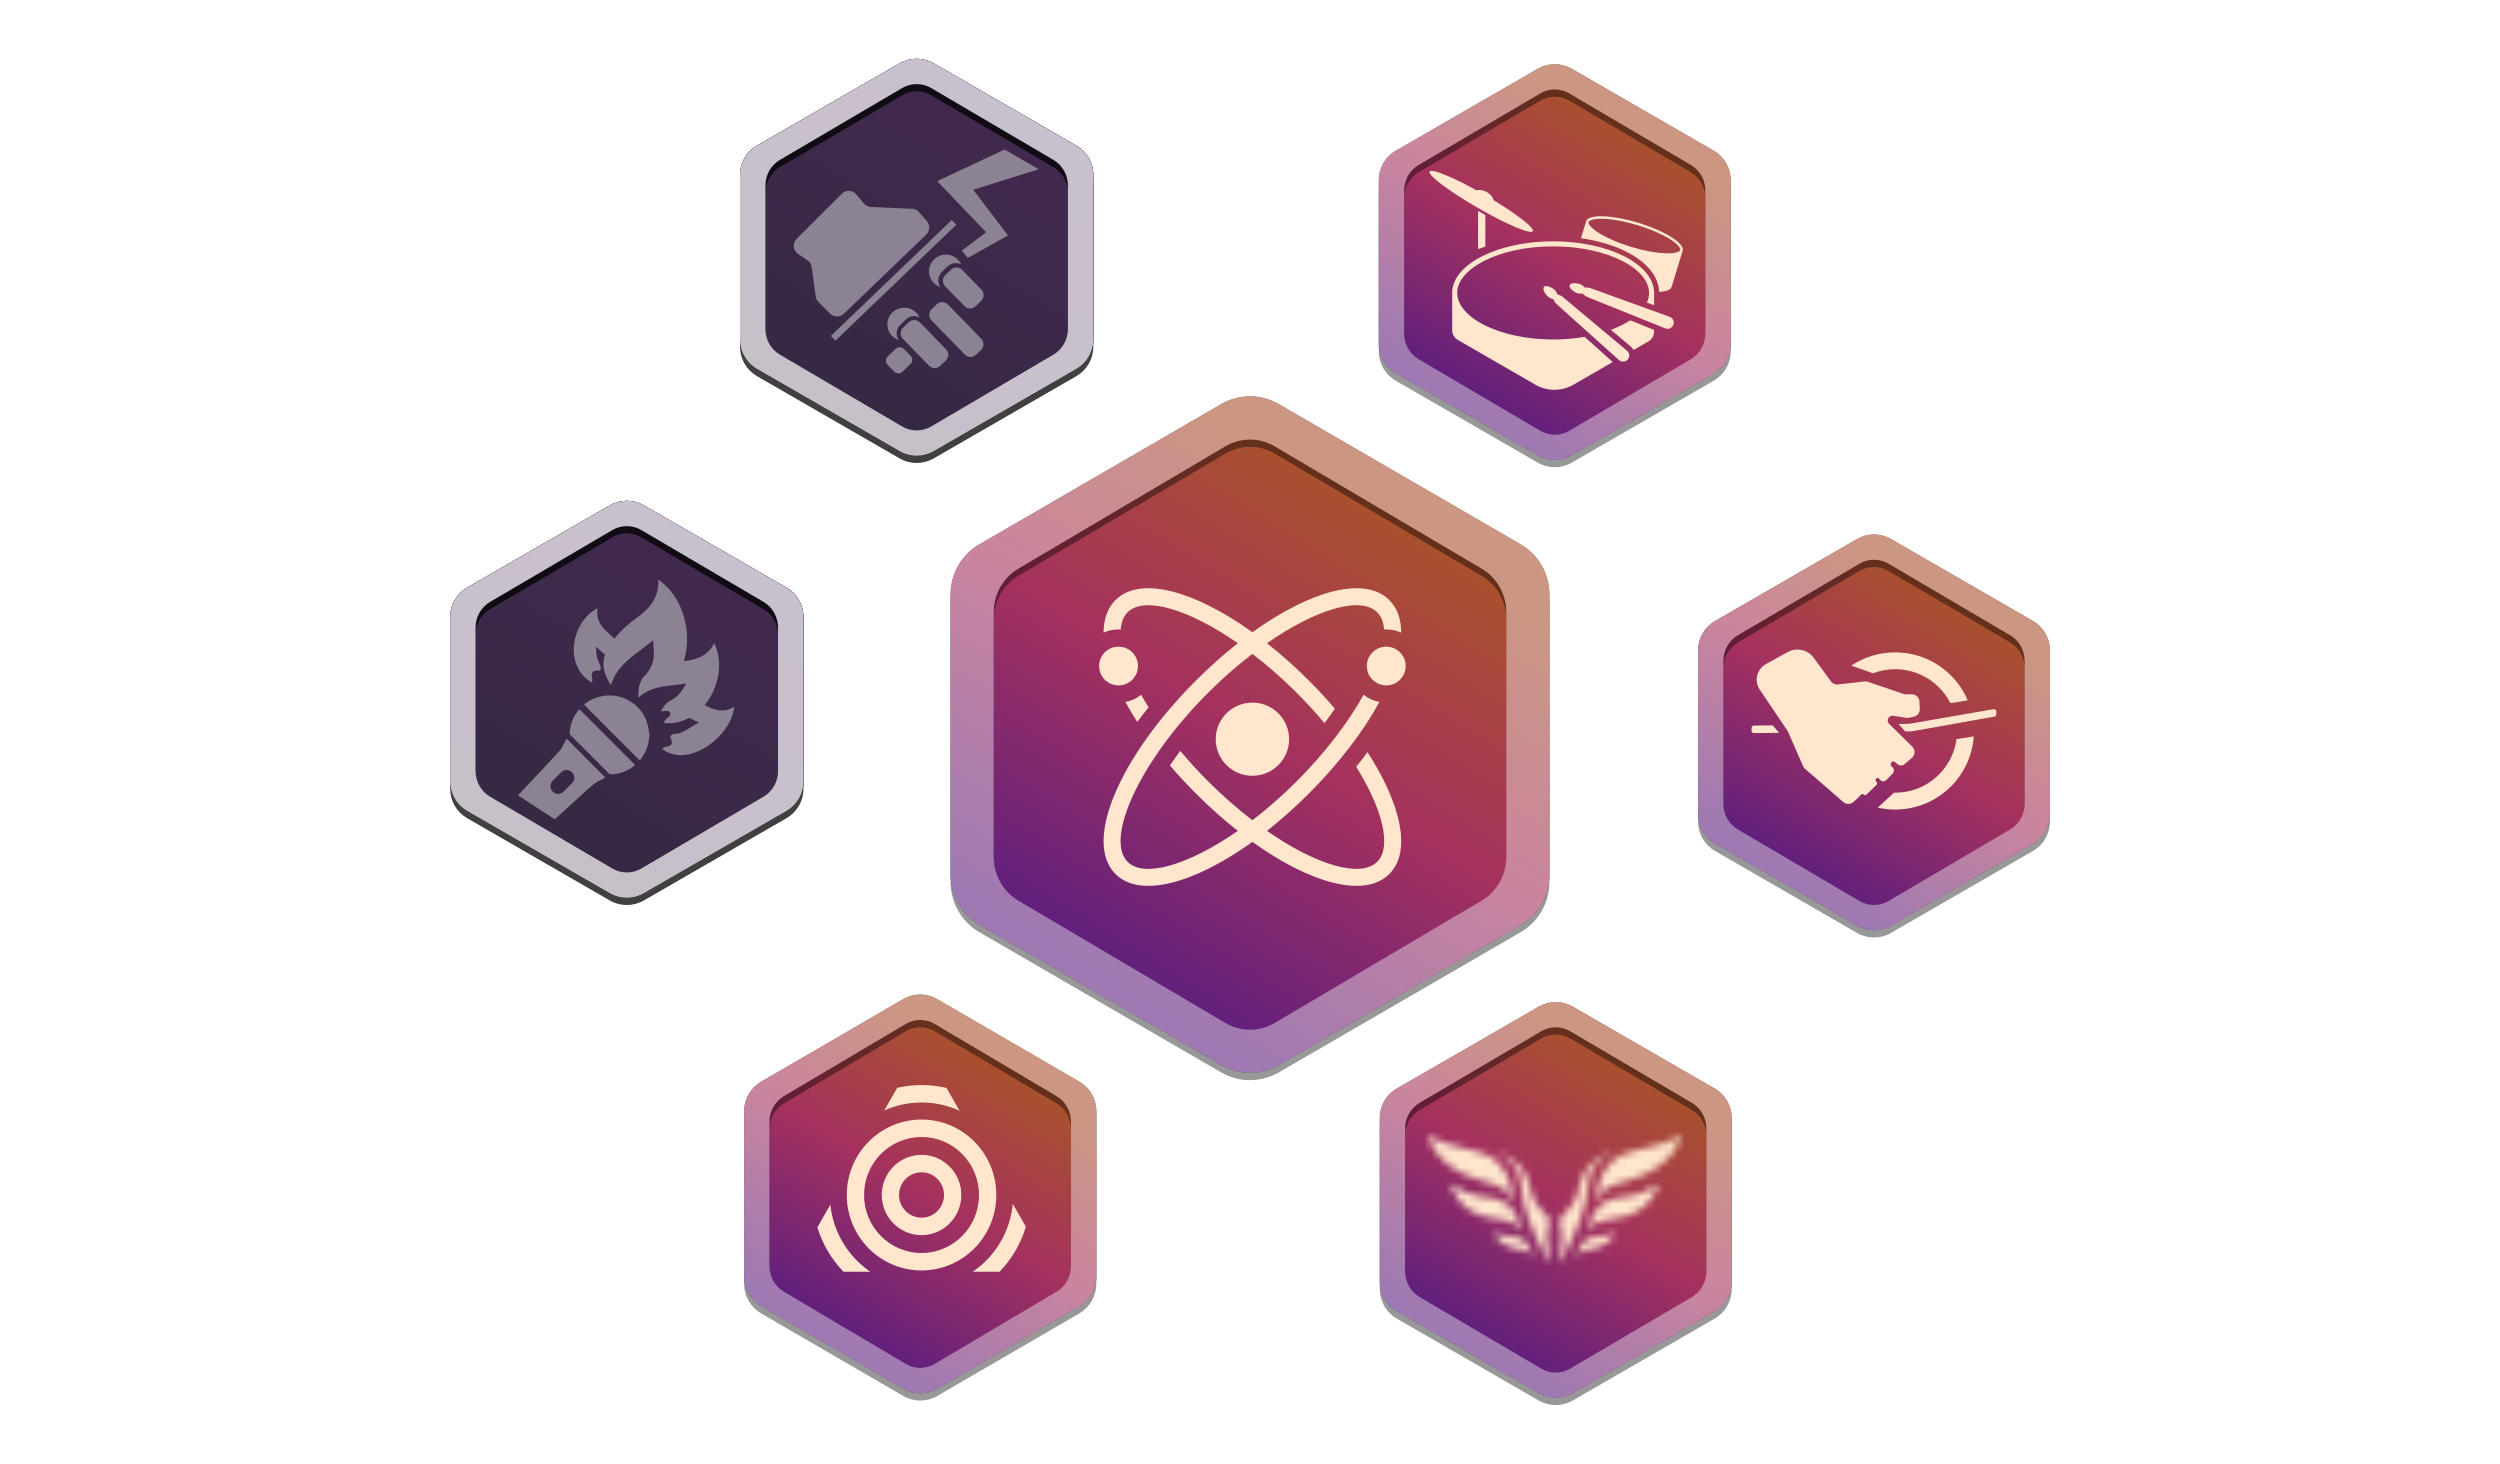 <?xml version="1.0" encoding="UTF-8"?>
<svg width="345px" height="202px" viewBox="0 0 345 202" version="1.1" xmlns="http://www.w3.org/2000/svg" xmlns:xlink="http://www.w3.org/1999/xlink">
    <title>Cursus-Step-4</title>
    <defs>
        <rect id="path-1" x="0" y="0" width="345" height="202"></rect>
        <linearGradient x1="70.482%" y1="16.98%" x2="30.979%" y2="88.029%" id="linearGradient-3">
            <stop stop-color="#CF4C0C" offset="0%"></stop>
            <stop stop-color="#C91C56" offset="46.731%"></stop>
            <stop stop-color="#5B0087" offset="100%"></stop>
        </linearGradient>
        <path d="M29.724,3.725 L49.332,15.044 C50.778,15.878 51.668,17.421 51.668,19.09 L51.668,41.728 C51.668,43.397 50.778,44.939 49.332,45.774 L29.724,57.093 C28.279,57.927 26.497,57.927 25.052,57.093 L5.444,45.774 C3.998,44.939 3.108,43.397 3.108,41.728 L3.108,19.09 C3.108,17.421 3.998,15.878 5.444,15.044 L25.052,3.725 C26.497,2.89 28.279,2.89 29.724,3.725 Z M29.385,7.131 C28.149,6.404 26.627,6.404 25.391,7.131 L8.602,17.007 C7.366,17.734 6.604,19.078 6.604,20.532 L6.604,40.285 C6.604,41.74 7.366,43.083 8.602,43.81 L25.391,53.687 C26.627,54.414 28.149,54.414 29.385,53.687 L46.175,43.81 C47.41,43.083 48.172,41.74 48.172,40.285 L48.172,20.532 C48.172,19.078 47.41,17.734 46.175,17.007 Z" id="path-4"></path>
        <filter x="-4.1%" y="-1.8%" width="108.2%" height="107.3%" filterUnits="objectBoundingBox" id="filter-5">
            <feOffset dx="0" dy="1" in="SourceAlpha" result="shadowOffsetOuter1"></feOffset>
            <feGaussianBlur stdDeviation="0.5" in="shadowOffsetOuter1" result="shadowBlurOuter1"></feGaussianBlur>
            <feColorMatrix values="0 0 0 0 0   0 0 0 0 0   0 0 0 0 0  0 0 0 0.5 0" type="matrix" in="shadowBlurOuter1"></feColorMatrix>
        </filter>
        <path d="M26.118,2.096 C25.666,2.244 22.335,3.46 22.112,7.054 C21.937,9.863 20.669,13.35 18.305,17.516 C18.289,17.547 18.255,17.565 18.221,17.561 C18.173,17.556 18.139,17.513 18.144,17.465 L18.496,14.576 C18.577,13.905 18.509,13.224 18.297,12.582 L18.256,12.459 C18.093,11.965 18.239,11.421 18.628,11.076 C19.904,9.947 20.657,8.68 20.889,7.276 C21.516,3.472 24.917,2.465 26.115,2.096 L26.118,2.096 Z M8.88,2.096 C10.082,2.465 13.482,3.472 14.11,7.276 C14.341,8.68 15.095,9.947 16.371,11.076 C16.759,11.421 16.906,11.965 16.742,12.459 L16.701,12.582 C16.489,13.224 16.421,13.905 16.503,14.576 L16.854,17.465 C16.859,17.513 16.825,17.556 16.778,17.561 C16.743,17.565 16.709,17.547 16.693,17.516 C14.33,13.35 13.061,9.863 12.887,7.054 C12.664,3.46 9.332,2.244 8.883,2.097 L8.88,2.096 Z M25.866,13.444 C25.866,13.444 25.422,14.981 23.33,15.588 C22.011,15.971 21.149,15.759 20.541,16.863 C20.541,16.863 20.544,16.841 20.551,16.802 L20.561,16.746 C20.657,16.245 21.134,14.304 22.805,14.127 C24.455,13.953 25.309,13.753 25.866,13.444 Z M9.132,13.444 C9.69,13.753 10.544,13.953 12.194,14.127 C13.865,14.304 14.342,16.245 14.437,16.746 L14.447,16.802 C14.454,16.841 14.457,16.863 14.457,16.863 C13.85,15.759 12.987,15.971 11.669,15.588 C9.576,14.981 9.132,13.444 9.132,13.444 Z M31.857,6.8 C31.857,6.8 30.937,10.334 27.099,11.291 C24.68,11.895 23.132,11.482 21.948,13.384 C21.948,13.384 22.76,8.967 26.256,8.708 C29.26,8.485 30.823,7.312 31.857,6.8 Z M3.141,6.8 C4.175,7.312 5.738,8.485 8.743,8.708 C12.238,8.967 13.05,13.384 13.05,13.384 C11.867,11.482 10.319,11.895 7.899,11.291 C4.061,10.334 3.141,6.8 3.141,6.8 Z M34.998,0 C34.998,0 34.292,3.689 29.451,5.655 C26.399,6.894 24.298,6.631 23.105,9.358 C23.105,9.358 23.343,3.381 27.867,2.4 C31.754,1.556 33.742,0.865 34.998,0 Z M0,0 C1.257,0.865 3.244,1.556 7.132,2.4 C11.655,3.381 11.894,9.358 11.894,9.358 C10.701,6.631 8.599,6.894 5.547,5.655 C0.706,3.689 0,0 0,0 Z" id="path-6"></path>
        <linearGradient x1="70.216%" y1="16.98%" x2="31.226%" y2="88.029%" id="linearGradient-8">
            <stop stop-color="#CF4C0C" offset="0%"></stop>
            <stop stop-color="#C91C56" offset="46.731%"></stop>
            <stop stop-color="#5B0087" offset="100%"></stop>
        </linearGradient>
        <path d="M29.754,3.753 L49.381,15.158 C50.828,15.999 51.72,17.553 51.72,19.235 L51.72,42.044 C51.72,43.726 50.828,45.28 49.381,46.121 L29.754,57.525 C28.307,58.366 26.524,58.366 25.077,57.525 L5.45,46.121 C4.002,45.28 3.111,43.726 3.111,42.044 L3.111,19.235 C3.111,17.553 4.002,15.999 5.45,15.158 L25.077,3.753 C26.524,2.912 28.307,2.912 29.754,3.753 Z M29.415,7.185 C28.178,6.452 26.653,6.452 25.416,7.185 L8.61,17.136 C7.373,17.869 6.611,19.223 6.611,20.688 L6.611,40.591 C6.611,42.056 7.373,43.41 8.61,44.142 L25.416,54.094 C26.653,54.826 28.178,54.826 29.415,54.094 L46.221,44.142 C47.458,43.41 48.22,42.056 48.22,40.591 L48.22,20.688 C48.22,19.223 47.458,17.869 46.221,17.136 Z" id="path-9"></path>
        <filter x="-4.1%" y="-1.8%" width="108.2%" height="107.3%" filterUnits="objectBoundingBox" id="filter-10">
            <feOffset dx="0" dy="1" in="SourceAlpha" result="shadowOffsetOuter1"></feOffset>
            <feGaussianBlur stdDeviation="0.5" in="shadowOffsetOuter1" result="shadowBlurOuter1"></feGaussianBlur>
            <feColorMatrix values="0 0 0 0 0   0 0 0 0 0   0 0 0 0 0  0 0 0 0.5 0" type="matrix" in="shadowBlurOuter1"></feColorMatrix>
        </filter>
        <linearGradient x1="70.527%" y1="16.98%" x2="30.937%" y2="88.029%" id="linearGradient-11">
            <stop stop-color="#290437" offset="0%"></stop>
            <stop stop-color="#110322" offset="100%"></stop>
        </linearGradient>
        <linearGradient x1="70.527%" y1="16.98%" x2="30.937%" y2="88.029%" id="linearGradient-12">
            <stop stop-color="#290437" offset="0%"></stop>
            <stop stop-color="#1F0428" offset="100%"></stop>
        </linearGradient>
        <path d="M36.867,6.456 L56.555,17.809 C58.006,18.646 58.901,20.193 58.901,21.867 L58.901,44.573 C58.901,46.247 58.006,47.794 56.555,48.631 L36.867,59.984 C35.416,60.821 33.627,60.821 32.175,59.984 L12.488,48.631 C11.036,47.794 10.142,46.247 10.142,44.573 L10.142,21.867 C10.142,20.193 11.036,18.646 12.488,17.809 L32.175,6.456 C33.627,5.619 35.416,5.619 36.867,6.456 Z M36.527,9.872 C35.286,9.143 33.757,9.143 32.516,9.872 L15.658,19.778 C14.417,20.507 13.652,21.855 13.652,23.314 L13.652,43.126 C13.652,44.584 14.417,45.932 15.658,46.661 L32.516,56.568 C33.757,57.297 35.286,57.297 36.527,56.568 L53.385,46.661 C54.626,45.932 55.39,44.584 55.39,43.126 L55.39,23.314 C55.39,21.855 54.626,20.507 53.385,19.778 Z" id="path-13"></path>
        <filter x="-4.1%" y="-1.8%" width="108.2%" height="107.3%" filterUnits="objectBoundingBox" id="filter-14">
            <feOffset dx="0" dy="1" in="SourceAlpha" result="shadowOffsetOuter1"></feOffset>
            <feGaussianBlur stdDeviation="0.5" in="shadowOffsetOuter1" result="shadowBlurOuter1"></feGaussianBlur>
            <feColorMatrix values="0 0 0 0 0   0 0 0 0 0   0 0 0 0 0  0 0 0 0.5 0" type="matrix" in="shadowBlurOuter1"></feColorMatrix>
        </filter>
        <path d="M36.867,6.456 L56.555,17.809 C58.006,18.646 58.901,20.193 58.901,21.867 L58.901,44.573 C58.901,46.247 58.006,47.794 56.555,48.631 L36.867,59.984 C35.416,60.821 33.627,60.821 32.175,59.984 L12.488,48.631 C11.036,47.794 10.142,46.247 10.142,44.573 L10.142,21.867 C10.142,20.193 11.036,18.646 12.488,17.809 L32.175,6.456 C33.627,5.619 35.416,5.619 36.867,6.456 Z M36.527,9.872 C35.286,9.143 33.757,9.143 32.516,9.872 L15.658,19.778 C14.417,20.507 13.652,21.855 13.652,23.314 L13.652,43.126 C13.652,44.584 14.417,45.932 15.658,46.661 L32.516,56.568 C33.757,57.297 35.286,57.297 36.527,56.568 L53.385,46.661 C54.626,45.932 55.39,44.584 55.39,43.126 L55.39,23.314 C55.39,21.855 54.626,20.507 53.385,19.778 Z" id="path-15"></path>
        <filter x="-4.1%" y="-1.8%" width="108.2%" height="107.3%" filterUnits="objectBoundingBox" id="filter-16">
            <feOffset dx="0" dy="1" in="SourceAlpha" result="shadowOffsetOuter1"></feOffset>
            <feGaussianBlur stdDeviation="0.5" in="shadowOffsetOuter1" result="shadowBlurOuter1"></feGaussianBlur>
            <feColorMatrix values="0 0 0 0 0   0 0 0 0 0   0 0 0 0 0  0 0 0 0.5 0" type="matrix" in="shadowBlurOuter1"></feColorMatrix>
        </filter>
        <filter x="0.0%" y="-0.0%" width="100.0%" height="100.0%" filterUnits="objectBoundingBox" id="filter-17">
            <feGaussianBlur stdDeviation="0 0" in="SourceGraphic"></feGaussianBlur>
        </filter>
        <filter x="-0.4%" y="-10.9%" width="100.7%" height="121.9%" filterUnits="objectBoundingBox" id="filter-18">
            <feGaussianBlur stdDeviation="0" in="SourceGraphic"></feGaussianBlur>
        </filter>
        <filter x="0.0%" y="0.0%" width="100.0%" height="100.0%" filterUnits="objectBoundingBox" id="filter-19">
            <feGaussianBlur stdDeviation="0" in="SourceGraphic"></feGaussianBlur>
        </filter>
        <filter x="0.0%" y="0.0%" width="100.0%" height="100.0%" filterUnits="objectBoundingBox" id="filter-20">
            <feGaussianBlur stdDeviation="0" in="SourceGraphic"></feGaussianBlur>
        </filter>
        <path d="M29.724,3.725 L49.332,15.044 C50.778,15.878 51.668,17.421 51.668,19.09 L51.668,41.728 C51.668,43.397 50.778,44.939 49.332,45.774 L29.724,57.093 C28.279,57.927 26.497,57.927 25.052,57.093 L5.444,45.774 C3.998,44.939 3.108,43.397 3.108,41.728 L3.108,19.09 C3.108,17.421 3.998,15.878 5.444,15.044 L25.052,3.725 C26.497,2.89 28.279,2.89 29.724,3.725 Z M29.385,7.131 C28.149,6.404 26.627,6.404 25.391,7.131 L8.602,17.007 C7.366,17.734 6.604,19.078 6.604,20.532 L6.604,40.285 C6.604,41.74 7.366,43.083 8.602,43.81 L25.391,53.687 C26.627,54.414 28.149,54.414 29.385,53.687 L46.175,43.81 C47.41,43.083 48.172,41.74 48.172,40.285 L48.172,20.532 C48.172,19.078 47.41,17.734 46.175,17.007 Z" id="path-21"></path>
        <filter x="-4.1%" y="-1.8%" width="108.2%" height="107.3%" filterUnits="objectBoundingBox" id="filter-22">
            <feOffset dx="0" dy="1" in="SourceAlpha" result="shadowOffsetOuter1"></feOffset>
            <feGaussianBlur stdDeviation="0.5" in="shadowOffsetOuter1" result="shadowBlurOuter1"></feGaussianBlur>
            <feColorMatrix values="0 0 0 0 0   0 0 0 0 0   0 0 0 0 0  0 0 0 0.5 0" type="matrix" in="shadowBlurOuter1"></feColorMatrix>
        </filter>
        <linearGradient x1="70.301%" y1="16.98%" x2="31.147%" y2="88.029%" id="linearGradient-23">
            <stop stop-color="#CF4C0C" offset="0%"></stop>
            <stop stop-color="#C91C56" offset="46.731%"></stop>
            <stop stop-color="#5B0087" offset="100%"></stop>
        </linearGradient>
        <path d="M50.582,6.367 L83.948,25.714 C86.408,27.141 87.924,29.777 87.924,32.63 L87.924,71.324 C87.924,74.178 86.408,76.814 83.948,78.24 L50.582,97.588 C48.122,99.014 45.091,99.014 42.63,97.588 L9.264,78.24 C6.804,76.814 5.289,74.178 5.289,71.324 L5.289,32.63 C5.289,29.777 6.804,27.141 9.264,25.714 L42.63,6.367 C45.091,4.94 48.122,4.94 50.582,6.367 Z M50.005,12.188 C47.902,10.946 45.311,10.946 43.207,12.188 L14.637,29.07 C12.534,30.313 11.238,32.61 11.238,35.095 L11.238,68.859 C11.238,71.345 12.534,73.642 14.637,74.884 L43.207,91.766 C45.311,93.009 47.902,93.009 50.005,91.766 L78.575,74.884 C80.679,73.642 81.974,71.345 81.974,68.859 L81.974,35.095 C81.974,32.61 80.679,30.313 78.575,29.07 Z" id="path-24"></path>
        <filter x="-4.2%" y="-2.7%" width="108.5%" height="107.5%" filterUnits="objectBoundingBox" id="filter-25">
            <feOffset dx="0" dy="1" in="SourceAlpha" result="shadowOffsetOuter1"></feOffset>
            <feGaussianBlur stdDeviation="1" in="shadowOffsetOuter1" result="shadowBlurOuter1"></feGaussianBlur>
            <feColorMatrix values="0 0 0 0 0   0 0 0 0 0   0 0 0 0 0  0 0 0 0.5 0" type="matrix" in="shadowBlurOuter1"></feColorMatrix>
        </filter>
        <path d="M29.724,3.725 L49.332,15.044 C50.778,15.878 51.668,17.421 51.668,19.09 L51.668,41.728 C51.668,43.397 50.778,44.939 49.332,45.774 L29.724,57.093 C28.279,57.927 26.497,57.927 25.052,57.093 L5.444,45.774 C3.998,44.939 3.108,43.397 3.108,41.728 L3.108,19.09 C3.108,17.421 3.998,15.878 5.444,15.044 L25.052,3.725 C26.497,2.89 28.279,2.89 29.724,3.725 Z M29.385,7.131 C28.149,6.404 26.627,6.404 25.391,7.131 L8.602,17.007 C7.366,17.734 6.604,19.078 6.604,20.532 L6.604,40.285 C6.604,41.74 7.366,43.083 8.602,43.81 L25.391,53.687 C26.627,54.414 28.149,54.414 29.385,53.687 L46.175,43.81 C47.41,43.083 48.172,41.74 48.172,40.285 L48.172,20.532 C48.172,19.078 47.41,17.734 46.175,17.007 Z" id="path-26"></path>
        <filter x="-4.1%" y="-1.8%" width="108.2%" height="107.3%" filterUnits="objectBoundingBox" id="filter-27">
            <feOffset dx="0" dy="1" in="SourceAlpha" result="shadowOffsetOuter1"></feOffset>
            <feGaussianBlur stdDeviation="0.5" in="shadowOffsetOuter1" result="shadowBlurOuter1"></feGaussianBlur>
            <feColorMatrix values="0 0 0 0 0   0 0 0 0 0   0 0 0 0 0  0 0 0 0.5 0" type="matrix" in="shadowBlurOuter1"></feColorMatrix>
        </filter>
    </defs>
    <g id="Onboarding-2023" stroke="none" stroke-width="1" fill="none" fill-rule="evenodd">
        <g id="Home-Copy-26" transform="translate(-82, -3427)">
            <g id="Cursus-Step-4" transform="translate(82, 3427)">
                <mask id="mask-2" fill="white">
                    <use xlink:href="#path-1"></use>
                </mask>
                <use id="Rectangle" fill="#FFFFFF" xlink:href="#path-1"></use>
                <g id="com.coachguitar.cursus.skill.lead.1.unlocked" mask="url(#mask-2)">
                    <g transform="translate(187.304, 135.182)">
                        <g id="Skill-Unlocked">
                            <path d="M30.89,0.934 L51.274,12.652 C53.441,13.898 54.776,16.2 54.776,18.691 L54.776,42.126 C54.776,44.618 53.441,46.92 51.274,48.166 L30.89,59.883 C28.723,61.129 26.053,61.129 23.886,59.883 L3.502,48.166 C1.335,46.92 0,44.618 0,42.126 L0,18.691 C0,16.2 1.335,13.898 3.502,12.652 L23.886,0.934 C26.053,-0.311 28.723,-0.311 30.89,0.934 Z" id="Outer-stroke" fill-opacity="0.124" fill="#FFFFFF"></path>
                            <path d="M29.724,3.725 L49.332,15.044 C50.778,15.878 51.668,17.421 51.668,19.09 L51.668,41.728 C51.668,43.397 50.778,44.939 49.332,45.774 L29.724,57.093 C28.279,57.927 26.497,57.927 25.052,57.093 L5.444,45.774 C3.998,44.939 3.108,43.397 3.108,41.728 L3.108,19.09 C3.108,17.421 3.998,15.878 5.444,15.044 L25.052,3.725 C26.497,2.89 28.279,2.89 29.724,3.725 Z" id="Inner-body-dark-bg" fill="#110322" fill-rule="nonzero" opacity="0.661"></path>
                            <path d="M29.724,3.725 L49.332,15.044 C50.778,15.878 51.668,17.421 51.668,19.09 L51.668,41.728 C51.668,43.397 50.778,44.939 49.332,45.774 L29.724,57.093 C28.279,57.927 26.497,57.927 25.052,57.093 L5.444,45.774 C3.998,44.939 3.108,43.397 3.108,41.728 L3.108,19.09 C3.108,17.421 3.998,15.878 5.444,15.044 L25.052,3.725 C26.497,2.89 28.279,2.89 29.724,3.725 Z" id="Inner-body-gradient" fill="url(#linearGradient-3)" fill-rule="nonzero" opacity="0.651"></path>
                            <g id="Combined-Shape" opacity="0.405" style="mix-blend-mode: overlay;">
                                <use fill="black" fill-opacity="1" filter="url(#filter-5)" xlink:href="#path-4"></use>
                                <use fill="#FFFFFF" fill-rule="evenodd" xlink:href="#path-4"></use>
                            </g>
                        </g>
                        <g id="Group-23" transform="translate(9.722, 21.431)">
                            <mask id="mask-7" fill="white">
                                <use xlink:href="#path-6"></use>
                            </mask>
                            <g id="Clip-22"></g>
                            <polygon id="Fill-21" fill="#FFE6CD" mask="url(#mask-7)" points="-0.389 -0.39 35.387 -0.39 35.387 17.955 -0.389 17.955"></polygon>
                        </g>
                    </g>
                </g>
                <g id="com.coachguitar.cursus.skill.openchords.1.unlocked" mask="url(#mask-2)">
                    <g transform="translate(99.575, 134.123)">
                        <g id="Skill-Unlocked" stroke-width="1" fill="none">
                            <path d="M30.921,0.941 L51.325,12.748 C53.495,14.003 54.831,16.323 54.831,18.833 L54.831,42.446 C54.831,44.956 53.495,47.276 51.325,48.531 L30.921,60.337 C28.752,61.592 26.079,61.592 23.91,60.337 L3.506,48.531 C1.336,47.276 0,44.956 0,42.446 L0,18.833 C0,16.323 1.336,14.003 3.506,12.748 L23.91,0.941 C26.079,-0.314 28.752,-0.314 30.921,0.941 Z" id="Outer-stroke" fill-opacity="0.124" fill="#FFFFFF"></path>
                            <path d="M29.754,3.753 L49.381,15.158 C50.828,15.999 51.72,17.553 51.72,19.235 L51.72,42.044 C51.72,43.726 50.828,45.28 49.381,46.121 L29.754,57.525 C28.307,58.366 26.524,58.366 25.077,57.525 L5.45,46.121 C4.002,45.28 3.111,43.726 3.111,42.044 L3.111,19.235 C3.111,17.553 4.002,15.999 5.45,15.158 L25.077,3.753 C26.524,2.912 28.307,2.912 29.754,3.753 Z" id="Inner-body-dark-bg" fill="#110322" fill-rule="nonzero" opacity="0.661"></path>
                            <path d="M29.754,3.753 L49.381,15.158 C50.828,15.999 51.72,17.553 51.72,19.235 L51.72,42.044 C51.72,43.726 50.828,45.28 49.381,46.121 L29.754,57.525 C28.307,58.366 26.524,58.366 25.077,57.525 L5.45,46.121 C4.002,45.28 3.111,43.726 3.111,42.044 L3.111,19.235 C3.111,17.553 4.002,15.999 5.45,15.158 L25.077,3.753 C26.524,2.912 28.307,2.912 29.754,3.753 Z" id="Inner-body-gradient" fill="url(#linearGradient-8)" fill-rule="nonzero" opacity="0.651"></path>
                            <g id="Combined-Shape" opacity="0.405" style="mix-blend-mode: overlay;">
                                <use fill="black" fill-opacity="1" filter="url(#filter-10)" xlink:href="#path-9"></use>
                                <use fill="#FFFFFF" fill-rule="evenodd" xlink:href="#path-9"></use>
                            </g>
                        </g>
                        <path d="M15.015,32.117 C15.41,35.969 17.503,39.313 20.526,41.373 L16.824,41.372 C15.181,39.67 13.931,37.58 13.222,35.251 L15.015,32.117 Z M40.19,32.007 L41.998,35.166 C41.293,37.529 40.033,39.65 38.37,41.372 L34.669,41.373 C37.72,39.293 39.824,35.905 40.19,32.007 Z M27.597,20.375 C33.295,20.375 37.915,25.036 37.915,30.786 C37.915,36.537 33.295,41.198 27.597,41.198 C21.899,41.198 17.28,36.537 17.28,30.786 C17.28,25.036 21.899,20.375 27.597,20.375 Z M27.597,22.783 C23.217,22.783 19.666,26.366 19.666,30.786 C19.666,35.206 23.217,38.789 27.597,38.789 C31.977,38.789 35.528,35.206 35.528,30.786 C35.528,26.366 31.977,22.783 27.597,22.783 Z M27.597,25.247 C30.629,25.247 33.087,27.727 33.087,30.786 C33.087,33.846 30.629,36.326 27.597,36.326 C24.565,36.326 22.108,33.846 22.108,30.786 C22.108,27.727 24.565,25.247 27.597,25.247 Z M27.597,27.655 C25.884,27.655 24.494,29.057 24.494,30.786 C24.494,32.516 25.884,33.918 27.597,33.918 C29.311,33.918 30.7,32.516 30.7,30.786 C30.7,29.057 29.311,27.655 27.597,27.655 Z M27.597,15.612 C28.781,15.612 29.933,15.75 31.039,16.012 L32.844,19.167 C31.246,18.431 29.469,18.021 27.597,18.021 C25.764,18.021 24.022,18.414 22.45,19.122 L24.241,15.992 C25.32,15.743 26.444,15.612 27.597,15.612 Z" id="Combined-Shape" fill="#FFE6CD"></path>
                    </g>
                </g>
                <g id="com.coachguitar.cursus.skill.lead.1.locked" mask="url(#mask-2)">
                    <g transform="translate(59, 66)">
                        <g id="Skill-Locked" stroke-width="1" fill="none" transform="translate(-6.976, -2.797)">
                            <g id="Grey-Version" transform="translate(-0.045, 0.078)">
                                <path d="M38.038,3.657 L58.505,15.41 C60.681,16.659 62.021,18.968 62.021,21.467 L62.021,44.972 C62.021,47.471 60.681,49.78 58.505,51.03 L38.038,62.783 C35.862,64.032 33.181,64.032 31.005,62.783 L10.538,51.03 C8.362,49.78 7.021,47.471 7.021,44.972 L7.021,21.467 C7.021,18.968 8.362,16.659 10.538,15.41 L31.005,3.657 C33.181,2.407 35.862,2.407 38.038,3.657 Z" id="Outer-stroke" fill-opacity="0.124" fill="#FFFFFF"></path>
                                <path d="M36.867,6.456 L56.555,17.809 C58.006,18.646 58.901,20.193 58.901,21.867 L58.901,44.573 C58.901,46.247 58.006,47.794 56.555,48.631 L36.867,59.984 C35.416,60.821 33.627,60.821 32.175,59.984 L12.488,48.631 C11.036,47.794 10.142,46.247 10.142,44.573 L10.142,21.867 C10.142,20.193 11.036,18.646 12.488,17.809 L32.175,6.456 C33.627,5.619 35.416,5.619 36.867,6.456 Z" id="Inner-body-dark-bg" fill="#110322" fill-rule="nonzero" opacity="0.661"></path>
                                <path d="M36.867,6.456 L56.555,17.809 C58.006,18.646 58.901,20.193 58.901,21.867 L58.901,44.573 C58.901,46.247 58.006,47.794 56.555,48.631 L36.867,59.984 C35.416,60.821 33.627,60.821 32.175,59.984 L12.488,48.631 C11.036,47.794 10.142,46.247 10.142,44.573 L10.142,21.867 C10.142,20.193 11.036,18.646 12.488,17.809 L32.175,6.456 C33.627,5.619 35.416,5.619 36.867,6.456 Z" id="Inner-body-gradient" fill="url(#linearGradient-11)" fill-rule="nonzero" opacity="0.553"></path>
                                <path d="M36.867,6.456 L56.555,17.809 C58.006,18.646 58.901,20.193 58.901,21.867 L58.901,44.573 C58.901,46.247 58.006,47.794 56.555,48.631 L36.867,59.984 C35.416,60.821 33.627,60.821 32.175,59.984 L12.488,48.631 C11.036,47.794 10.142,46.247 10.142,44.573 L10.142,21.867 C10.142,20.193 11.036,18.646 12.488,17.809 L32.175,6.456 C33.627,5.619 35.416,5.619 36.867,6.456 Z M36.527,9.872 C35.286,9.143 33.757,9.143 32.516,9.872 L15.658,19.778 C14.417,20.507 13.652,21.855 13.652,23.314 L13.652,43.126 C13.652,44.584 14.417,45.932 15.658,46.661 L32.516,56.568 C33.757,57.297 35.286,57.297 36.527,56.568 L53.385,46.661 C54.626,45.932 55.39,44.584 55.39,43.126 L55.39,23.314 C55.39,21.855 54.626,20.507 53.385,19.778 Z" id="Combined-Shape" fill="url(#linearGradient-12)"></path>
                                <g id="Combined-Shape-Copy" opacity="0.75" style="mix-blend-mode: overlay;">
                                    <use fill="black" fill-opacity="1" filter="url(#filter-14)" xlink:href="#path-13"></use>
                                    <use fill="#FFFFFF" fill-rule="evenodd" xlink:href="#path-13"></use>
                                </g>
                            </g>
                        </g>
                        <path d="M19.221,35.94 C19.481,36.209 19.724,36.469 19.974,36.721 C21.452,38.209 22.931,39.696 24.413,41.18 C24.521,41.288 24.509,41.335 24.373,41.397 C24.184,41.483 24.011,41.602 23.821,41.684 C23.251,41.93 22.781,42.31 22.329,42.725 C21.439,43.541 19.847,44.987 17.553,47.063 L12.482,43.76 L16.206,39.79 C16.914,39.031 17.628,38.277 18.321,37.505 C18.435,37.379 18.514,37.222 18.593,37.065 L18.632,36.986 C18.651,36.947 18.671,36.909 18.692,36.87 C18.831,36.614 18.962,36.354 19.099,36.097 C19.122,36.053 19.16,36.017 19.221,35.94 Z M18.472,40.548 L18.078,40.933 L17.304,41.718 C16.87,42.152 16.845,42.806 17.25,43.216 C17.692,43.664 18.349,43.669 18.801,43.221 C19.183,42.842 19.563,42.459 19.94,42.075 C20.144,41.868 20.259,41.621 20.251,41.323 C20.229,40.878 20.026,40.547 19.612,40.363 C19.196,40.178 18.801,40.239 18.472,40.548 Z M21.073,31.983 C22.235,33.152 23.402,34.317 24.567,35.484 L27.454,38.376 C27.812,38.734 28.166,39.096 28.527,39.451 C28.628,39.549 28.623,39.609 28.512,39.695 C27.574,40.422 26.515,40.82 25.326,40.863 C25.226,40.866 25.096,40.81 25.023,40.739 C23.882,39.603 22.749,38.46 21.611,37.321 C21.122,36.831 20.633,36.341 20.14,35.856 L19.843,35.565 C19.679,35.406 19.557,35.247 19.61,35.084 C19.718,33.88 20.112,32.872 20.826,31.989 C20.918,31.876 20.977,31.887 21.073,31.983 Z M27.849,30.712 C29.143,31.463 30.006,32.565 30.38,34.016 C30.445,34.269 30.489,34.527 30.529,34.786 L30.573,35.077 C30.588,35.175 30.604,35.272 30.621,35.368 C30.574,36.649 30.196,37.794 29.405,38.801 L29.388,38.822 C29.313,38.911 29.261,38.92 29.164,38.822 C28.111,37.764 27.053,36.711 25.997,35.655 C24.725,34.382 23.455,33.108 22.184,31.835 C22.054,31.705 21.93,31.569 21.798,31.441 L21.732,31.378 C21.61,31.267 21.612,31.192 21.748,31.092 C22.32,30.672 22.939,30.351 23.627,30.17 C25.107,29.782 26.526,29.945 27.849,30.712 Z M31.846,13.986 C35.181,16.264 36.544,21.046 35.449,24.959 L35.368,25.229 L35.46,25.22 C37.114,25.036 38.619,24.578 39.562,22.758 C40.874,25.466 40.174,28.969 38.244,31.297 C38.297,31.322 38.351,31.35 38.405,31.378 C39.641,32.016 40.884,32.42 42.332,31.538 C41.915,35.69 35.916,40.112 32.384,37.352 C32.702,36.802 34.249,37.336 33.538,35.821 C33.4,35.525 33.841,35.231 34.199,35.265 C35.031,35.343 36.62,34.123 37.442,33.701 C36.989,33.512 36.547,33.289 36.105,33.069 C35.085,33.617 33.914,33.893 32.639,33.78 C32.635,33.509 32.854,33.311 33.073,33.122 L33.192,33.02 C33.474,32.77 33.684,32.518 33.29,32.116 C32.934,32.087 32.567,32.103 32.183,32.177 C32.64,31.342 33.109,30.829 33.708,30.572 C33.721,30.564 33.733,30.558 33.744,30.552 C34.685,30.072 35.111,29.307 35.718,28.312 C33.44,28.723 31.01,28.511 29.102,30.275 C29.04,28.761 29.34,27.787 30.184,27.037 C31.707,25.11 31.116,23.689 31.151,22.337 C30.685,22.735 30.193,23.107 29.7,23.476 L29.206,23.844 C27.564,25.075 25.981,26.359 25.3,28.559 C24.291,26.948 24.022,25.704 24.493,24.349 C24.089,23.988 23.675,23.634 23.296,23.252 C23.211,24.169 23.398,24.956 23.782,25.695 C23.948,26.014 23.975,26.553 23.647,26.536 C21.972,26.447 23.049,27.676 22.657,28.177 C18.766,25.946 19.77,19.863 23.476,17.922 C23.198,19.59 24.039,20.588 25.096,21.491 C25.337,21.697 25.569,21.911 25.789,22.134 C26.633,21.054 27.657,20.14 28.774,19.333 C30.52,18.071 31.961,16.631 31.846,13.986 Z" id="Combined-Shape" fill="#8B8293"></path>
                    </g>
                </g>
                <g id="com.coachguitar.cursus.skill.riff.1.locked" mask="url(#mask-2)">
                    <g transform="translate(99, 5)">
                        <g id="Skill-Locked" transform="translate(-6.976, -2.797)">
                            <g id="Grey-Version" transform="translate(-0.045, 0.078)">
                                <path d="M38.038,3.657 L58.505,15.41 C60.681,16.659 62.021,18.968 62.021,21.467 L62.021,44.972 C62.021,47.471 60.681,49.78 58.505,51.03 L38.038,62.783 C35.862,64.032 33.181,64.032 31.005,62.783 L10.538,51.03 C8.362,49.78 7.021,47.471 7.021,44.972 L7.021,21.467 C7.021,18.968 8.362,16.659 10.538,15.41 L31.005,3.657 C33.181,2.407 35.862,2.407 38.038,3.657 Z" id="Outer-stroke" fill-opacity="0.124" fill="#FFFFFF"></path>
                                <path d="M36.867,6.456 L56.555,17.809 C58.006,18.646 58.901,20.193 58.901,21.867 L58.901,44.573 C58.901,46.247 58.006,47.794 56.555,48.631 L36.867,59.984 C35.416,60.821 33.627,60.821 32.175,59.984 L12.488,48.631 C11.036,47.794 10.142,46.247 10.142,44.573 L10.142,21.867 C10.142,20.193 11.036,18.646 12.488,17.809 L32.175,6.456 C33.627,5.619 35.416,5.619 36.867,6.456 Z" id="Inner-body-dark-bg" fill="#110322" fill-rule="nonzero" opacity="0.661"></path>
                                <path d="M36.867,6.456 L56.555,17.809 C58.006,18.646 58.901,20.193 58.901,21.867 L58.901,44.573 C58.901,46.247 58.006,47.794 56.555,48.631 L36.867,59.984 C35.416,60.821 33.627,60.821 32.175,59.984 L12.488,48.631 C11.036,47.794 10.142,46.247 10.142,44.573 L10.142,21.867 C10.142,20.193 11.036,18.646 12.488,17.809 L32.175,6.456 C33.627,5.619 35.416,5.619 36.867,6.456 Z" id="Inner-body-gradient" fill="url(#linearGradient-11)" fill-rule="nonzero" opacity="0.553"></path>
                                <path d="M36.867,6.456 L56.555,17.809 C58.006,18.646 58.901,20.193 58.901,21.867 L58.901,44.573 C58.901,46.247 58.006,47.794 56.555,48.631 L36.867,59.984 C35.416,60.821 33.627,60.821 32.175,59.984 L12.488,48.631 C11.036,47.794 10.142,46.247 10.142,44.573 L10.142,21.867 C10.142,20.193 11.036,18.646 12.488,17.809 L32.175,6.456 C33.627,5.619 35.416,5.619 36.867,6.456 Z M36.527,9.872 C35.286,9.143 33.757,9.143 32.516,9.872 L15.658,19.778 C14.417,20.507 13.652,21.855 13.652,23.314 L13.652,43.126 C13.652,44.584 14.417,45.932 15.658,46.661 L32.516,56.568 C33.757,57.297 35.286,57.297 36.527,56.568 L53.385,46.661 C54.626,45.932 55.39,44.584 55.39,43.126 L55.39,23.314 C55.39,21.855 54.626,20.507 53.385,19.778 Z" id="Combined-Shape" fill="url(#linearGradient-12)"></path>
                                <g id="Combined-Shape-Copy" opacity="0.75" style="mix-blend-mode: overlay;">
                                    <use fill="black" fill-opacity="1" filter="url(#filter-16)" xlink:href="#path-15"></use>
                                    <use fill="#FFFFFF" fill-rule="evenodd" xlink:href="#path-15"></use>
                                </g>
                            </g>
                        </g>
                        <g id="Group-13" transform="translate(10.537, 13.828)">
                            <path d="M6.632,7.91 L0.401,14.128 C-0.13,14.659 -0.131,15.52 0.399,16.051 C0.459,16.111 0.524,16.165 0.594,16.213 L1.902,17.107 C2.22,17.325 2.431,17.667 2.482,18.049 L3.023,22.066 C3.063,22.361 3.198,22.635 3.408,22.845 L5.01,24.45 C5.533,24.974 6.38,24.983 6.914,24.47 L18.28,13.551 C18.803,13.049 18.84,12.225 18.364,11.678 L17.294,10.448 C17.049,10.166 16.699,9.997 16.326,9.981 L10.674,9.742 C10.292,9.726 9.934,9.55 9.689,9.257 L8.635,7.999 C8.153,7.423 7.295,7.347 6.719,7.83 C6.689,7.855 6.66,7.882 6.632,7.91 Z" id="Combined-Shape" fill="#8B8293" filter="url(#filter-17)"></path>
                            <path d="M2.398,17.815 L25.147,21.908 L2.398,17.815 Z" id="Path-9-Copy-2" stroke="#8B8293" stroke-width="0.91" filter="url(#filter-18)" transform="translate(13.773, 19.862) rotate(-234) translate(-13.773, -19.862)"></path>
                            <path d="M13.773,29.425 L15.293,29.432 C15.741,29.434 16.103,29.796 16.105,30.244 L16.111,31.538 C16.113,31.988 15.75,32.355 15.299,32.358 C15.297,32.358 15.294,32.358 15.292,32.358 L13.772,32.35 C13.324,32.348 12.962,31.986 12.959,31.538 L12.953,30.244 C12.951,29.794 13.315,29.427 13.765,29.425 C13.768,29.425 13.771,29.425 13.773,29.425 Z" id="Rectangle-Copy-8" fill="#8B8293" transform="translate(14.532, 30.891) rotate(-224) translate(-14.532, -30.891)"></path>
                            <path d="M21.94,22.256 L22.916,22.26 C23.513,22.263 23.996,22.746 23.999,23.343 L24.03,29.945 C24.033,30.545 23.548,31.035 22.948,31.038 C22.944,31.038 22.941,31.038 22.937,31.038 L21.961,31.033 C21.365,31.03 20.881,30.547 20.879,29.95 L20.847,23.349 C20.845,22.748 21.329,22.258 21.93,22.256 C21.934,22.256 21.937,22.256 21.94,22.256 Z" id="Rectangle-Copy-5" fill="#8B8293" transform="translate(22.439, 26.647) rotate(-224) translate(-22.439, -26.647)"></path>
                            <path d="M15.246,23.633 C16.18,23.633 16.986,24.179 17.356,24.966 C17.136,24.857 16.896,24.8 16.655,24.796 C16.235,24.789 15.812,24.941 15.486,25.253 L14.699,26.006 C14.373,26.318 14.205,26.731 14.198,27.147 C14.192,27.489 14.294,27.833 14.505,28.124 C13.584,27.817 12.92,26.954 12.92,25.938 C12.92,24.665 13.961,23.633 15.246,23.633 Z" id="Combined-Shape" fill="#8B8293" filter="url(#filter-19)"></path>
                            <path d="M20.993,16.314 C21.927,16.314 22.733,16.86 23.103,17.647 C22.883,17.537 22.643,17.481 22.402,17.477 C21.982,17.47 21.559,17.621 21.233,17.933 L20.446,18.687 C20.119,18.999 19.952,19.412 19.944,19.828 C19.938,20.17 20.041,20.514 20.252,20.805 C19.331,20.498 18.667,19.635 18.667,18.618 C18.667,17.346 19.708,16.314 20.993,16.314 Z" id="Combined-Shape" fill="#8B8293" filter="url(#filter-20)"></path>
                            <path d="M21.484,19.285 L25.299,19.267 C25.9,19.264 26.389,19.749 26.392,20.35 C26.392,20.353 26.392,20.356 26.392,20.36 L26.387,21.453 C26.384,22.05 25.901,22.533 25.304,22.536 L21.489,22.554 C20.888,22.557 20.399,22.072 20.396,21.471 C20.396,21.468 20.396,21.464 20.396,21.461 L20.401,20.368 C20.404,19.771 20.887,19.288 21.484,19.285 Z" id="Rectangle" fill="#8B8293" transform="translate(23.394, 20.91) rotate(46) translate(-23.394, -20.91)"></path>
                            <polygon id="Fill-1" fill="#8B8293" transform="translate(25.932, 9.14) rotate(13) translate(-25.932, -9.14)" points="27.362 1.285 20.98 6.297 19.291 7.624 20.955 8.717 27.453 12.983 24.742 16.212 25.783 16.995 29.687 13.456 30.49 12.728 29.561 11.956 24.399 7.667 32.574 2.872"></polygon>
                            <path d="M15.448,27.03 L20.625,27.005 C21.226,27.002 21.715,27.487 21.718,28.088 C21.718,28.091 21.718,28.095 21.718,28.098 L21.713,29.191 C21.71,29.788 21.227,30.271 20.63,30.274 L15.453,30.298 C14.852,30.301 14.363,29.816 14.36,29.216 C14.36,29.212 14.36,29.209 14.36,29.205 L14.365,28.112 C14.368,27.515 14.851,27.032 15.448,27.03 Z" id="Rectangle-Copy" fill="#8B8293" transform="translate(18.039, 28.652) rotate(46) translate(-18.039, -28.652)"></path>
                        </g>
                    </g>
                </g>
                <g id="com.coachguitar.cursus.skill.rhythm.1.unlocked" mask="url(#mask-2)">
                    <g transform="translate(187.167, 5.76)">
                        <g id="Skill-Unlocked" stroke-width="1" fill="none">
                            <path d="M30.89,0.934 L51.274,12.652 C53.441,13.898 54.776,16.2 54.776,18.691 L54.776,42.126 C54.776,44.618 53.441,46.92 51.274,48.166 L30.89,59.883 C28.723,61.129 26.053,61.129 23.886,59.883 L3.502,48.166 C1.335,46.92 0,44.618 0,42.126 L0,18.691 C0,16.2 1.335,13.898 3.502,12.652 L23.886,0.934 C26.053,-0.311 28.723,-0.311 30.89,0.934 Z" id="Outer-stroke" fill-opacity="0.124" fill="#FFFFFF"></path>
                            <path d="M29.724,3.725 L49.332,15.044 C50.778,15.878 51.668,17.421 51.668,19.09 L51.668,41.728 C51.668,43.397 50.778,44.939 49.332,45.774 L29.724,57.093 C28.279,57.927 26.497,57.927 25.052,57.093 L5.444,45.774 C3.998,44.939 3.108,43.397 3.108,41.728 L3.108,19.09 C3.108,17.421 3.998,15.878 5.444,15.044 L25.052,3.725 C26.497,2.89 28.279,2.89 29.724,3.725 Z" id="Inner-body-dark-bg" fill="#110322" fill-rule="nonzero" opacity="0.661"></path>
                            <path d="M29.724,3.725 L49.332,15.044 C50.778,15.878 51.668,17.421 51.668,19.09 L51.668,41.728 C51.668,43.397 50.778,44.939 49.332,45.774 L29.724,57.093 C28.279,57.927 26.497,57.927 25.052,57.093 L5.444,45.774 C3.998,44.939 3.108,43.397 3.108,41.728 L3.108,19.09 C3.108,17.421 3.998,15.878 5.444,15.044 L25.052,3.725 C26.497,2.89 28.279,2.89 29.724,3.725 Z" id="Inner-body-gradient" fill="url(#linearGradient-3)" fill-rule="nonzero" opacity="0.651"></path>
                            <g id="Combined-Shape" opacity="0.405" style="mix-blend-mode: overlay;">
                                <use fill="black" fill-opacity="1" filter="url(#filter-22)" xlink:href="#path-21"></use>
                                <use fill="#FFFFFF" fill-rule="evenodd" xlink:href="#path-21"></use>
                            </g>
                        </g>
                        <path d="M27.167,27.543 C34.861,27.543 41.098,30.731 41.098,34.662 C41.098,34.72 41.097,34.778 41.094,34.836 L41.098,34.836 L41.098,36.357 L40.101,35.995 C40.296,35.568 40.401,35.122 40.401,34.662 C40.401,33.85 40.072,33.081 39.501,32.376 C38.848,31.571 37.886,30.853 36.7,30.246 C34.26,29 30.888,28.238 27.167,28.238 C23.445,28.238 20.073,29 17.633,30.246 C16.447,30.853 15.485,31.571 14.832,32.376 C14.261,33.081 13.932,33.85 13.932,34.662 C13.932,35.475 14.261,36.244 14.832,36.948 C15.485,37.754 16.447,38.472 17.633,39.078 C20.073,40.325 23.445,41.087 27.167,41.087 C28.688,41.087 30.152,40.96 31.517,40.724 L35.387,44.199 L29.968,47.328 C28.343,48.266 26.338,48.266 24.713,47.328 L14.013,41.15 C13.532,40.873 13.235,40.359 13.235,39.804 L13.235,34.836 L13.235,34.836 L13.239,34.836 C13.236,34.778 13.235,34.72 13.235,34.662 C13.235,30.731 19.472,27.543 27.167,27.543 Z M27.356,34.23 C27.567,34.413 27.679,34.674 27.768,34.875 L27.917,34.918 C28.099,34.973 28.301,35.049 28.465,35.191 C28.492,35.214 28.518,35.238 28.543,35.262 L37.368,42.64 C37.73,42.943 37.777,43.481 37.473,43.842 L37.464,43.854 C37.154,44.209 36.613,44.247 36.257,43.938 L27.688,36.243 L27.609,36.174 C27.398,35.991 27.286,35.73 27.197,35.529 L27.048,35.486 C26.866,35.431 26.663,35.355 26.499,35.213 C26.018,34.796 25.661,34.1 25.898,33.829 C26.135,33.557 26.875,33.813 27.356,34.23 Z M37.8,38.442 L41.098,39.771 L41.098,40.004 C41.098,40.56 40.801,41.074 40.32,41.352 L38.264,42.538 L38.264,42.538 C38.168,42.355 38.036,42.188 37.867,42.047 L35.138,39.763 C35.692,39.555 36.215,39.326 36.7,39.078 C37.014,38.918 37.312,38.75 37.592,38.575 L37.8,38.442 Z M30.952,33.472 C31.212,33.571 31.407,33.779 31.56,33.937 L31.715,33.927 C31.904,33.917 32.121,33.919 32.324,33.997 L32.421,34.037 L43.244,37.961 C43.669,38.115 43.897,38.569 43.775,38.996 L43.75,39.068 C43.588,39.489 43.129,39.708 42.703,39.578 L42.638,39.556 L31.953,35.25 C31.922,35.237 31.889,35.225 31.855,35.213 C31.595,35.113 31.4,34.905 31.247,34.747 L31.093,34.758 C30.903,34.768 30.686,34.765 30.484,34.687 C29.888,34.46 29.314,33.928 29.444,33.592 C29.573,33.256 30.356,33.244 30.952,33.472 Z M38.939,24.987 L39.256,25.086 C42.774,26.208 45.34,27.864 45.04,28.844 L43.513,33.826 C43.384,34.245 42.752,34.474 41.792,34.518 C41.757,33.454 41.339,32.434 40.585,31.503 C39.825,30.566 38.718,29.717 37.335,29.01 C35.603,28.125 33.432,27.461 31.003,27.115 L31.717,24.783 L31.732,24.74 C32.119,23.777 35.312,23.881 38.939,24.987 Z M32.535,24.571 C32.299,24.641 32.1,24.722 32.051,24.884 C32.001,25.046 32.12,25.225 32.277,25.414 C32.528,25.719 32.935,26.044 33.459,26.376 C34.542,27.061 36.116,27.758 37.921,28.308 C39.725,28.858 41.421,29.157 42.703,29.194 C43.324,29.211 43.843,29.168 44.222,29.056 C44.458,28.986 44.657,28.905 44.707,28.743 C44.757,28.58 44.637,28.402 44.481,28.212 C44.23,27.908 43.823,27.582 43.299,27.251 C42.215,26.566 40.642,25.869 38.837,25.319 C37.032,24.769 35.337,24.469 34.055,24.433 C33.434,24.415 32.914,24.458 32.535,24.571 Z M16.803,23.335 L17.81,23.917 L17.81,28.262 L16.803,28.61 L16.803,23.335 Z M10.119,17.912 C10.177,17.81 10.375,17.794 10.688,17.854 L10.776,17.872 L10.925,17.908 L10.978,17.922 L11.088,17.953 L11.203,17.988 L11.387,18.047 L11.583,18.114 L11.79,18.19 L12.009,18.274 L12.161,18.334 L12.317,18.398 L12.644,18.535 L12.988,18.686 L13.166,18.766 L13.441,18.892 L13.82,19.071 L14.114,19.212 L14.415,19.36 L14.827,19.567 L15.251,19.785 L15.467,19.898 L15.686,20.013 L16.018,20.19 L16.355,20.373 L16.615,20.516 C16.981,20.384 17.522,20.462 18.029,20.755 C18.536,21.048 18.874,21.479 18.942,21.863 L19.333,22.102 L19.76,22.368 L20.072,22.565 L20.276,22.695 L20.575,22.889 L20.866,23.08 L21.054,23.205 L21.33,23.391 L21.509,23.513 L21.768,23.694 L22.018,23.87 L22.257,24.042 L22.56,24.265 L22.739,24.4 L22.909,24.532 L23.04,24.635 L23.166,24.735 L23.285,24.833 L23.4,24.928 L23.56,25.066 L23.708,25.197 L23.883,25.363 L23.923,25.402 L24.034,25.516 L24.067,25.552 L24.13,25.623 L24.158,25.656 C24.344,25.879 24.418,26.046 24.362,26.142 C24.287,26.272 23.983,26.261 23.503,26.132 L23.393,26.101 L23.277,26.066 L23.094,26.007 L22.965,25.963 L22.83,25.915 L22.619,25.837 L22.472,25.78 L22.32,25.72 L22.164,25.656 L22.002,25.589 L21.752,25.482 L21.58,25.407 L21.224,25.246 L21.04,25.162 L20.661,24.983 L20.367,24.841 L20.066,24.693 L19.654,24.486 L19.443,24.379 L19.122,24.213 L18.905,24.099 L18.463,23.863 L18.126,23.68 L17.784,23.493 L17.554,23.364 L17.206,23.168 L16.737,22.9 L16.502,22.763 L16.154,22.559 L15.7,22.288 L15.257,22.019 L15.04,21.885 L14.721,21.686 L14.512,21.554 L14.104,21.294 L13.906,21.165 L13.615,20.974 L13.242,20.724 L12.972,20.54 L12.712,20.36 L12.463,20.184 L12.223,20.011 L12.07,19.899 L11.777,19.68 L11.605,19.548 L11.441,19.419 L11.315,19.319 L11.138,19.173 L10.973,19.033 L10.773,18.856 L10.639,18.731 L10.558,18.651 L10.474,18.566 L10.414,18.501 L10.351,18.431 L10.323,18.397 C10.137,18.174 10.063,18.008 10.119,17.912 Z" id="Shape" fill="#FFE6CD"></path>
                    </g>
                </g>
                <g id="com.coachguitar.cursus.skill.dexterite.1.unlocked" mask="url(#mask-2)">
                    <g transform="translate(125.894, 49.404)">
                        <g id="Skill-Unlocked" stroke-width="1" fill="none" fill-rule="evenodd">
                            <path d="M52.566,1.597 L87.253,21.626 C90.941,23.755 93.213,27.69 93.213,31.949 L93.213,72.006 C93.213,76.265 90.941,80.2 87.253,82.329 L52.566,102.358 C48.878,104.487 44.335,104.487 40.647,102.358 L5.959,82.329 C2.272,80.2 0,76.265 0,72.006 L0,31.949 C0,27.69 2.272,23.755 5.959,21.626 L40.647,1.597 C44.335,-0.532 48.878,-0.532 52.566,1.597 Z" id="Outer-stroke" fill-opacity="0.124" fill="#FFFFFF"></path>
                            <path d="M50.582,6.367 L83.948,25.714 C86.408,27.141 87.924,29.777 87.924,32.63 L87.924,71.324 C87.924,74.178 86.408,76.814 83.948,78.24 L50.582,97.588 C48.122,99.014 45.091,99.014 42.63,97.588 L9.264,78.24 C6.804,76.814 5.289,74.178 5.289,71.324 L5.289,32.63 C5.289,29.777 6.804,27.141 9.264,25.714 L42.63,6.367 C45.091,4.94 48.122,4.94 50.582,6.367 Z" id="Inner-body-dark-bg" fill="#110322" fill-rule="nonzero" opacity="0.661"></path>
                            <path d="M50.582,6.367 L83.948,25.714 C86.408,27.141 87.924,29.777 87.924,32.63 L87.924,71.324 C87.924,74.178 86.408,76.814 83.948,78.24 L50.582,97.588 C48.122,99.014 45.091,99.014 42.63,97.588 L9.264,78.24 C6.804,76.814 5.289,74.178 5.289,71.324 L5.289,32.63 C5.289,29.777 6.804,27.141 9.264,25.714 L42.63,6.367 C45.091,4.94 48.122,4.94 50.582,6.367 Z" id="Inner-body-gradient" fill="url(#linearGradient-23)" fill-rule="nonzero" opacity="0.651"></path>
                            <g id="Combined-Shape" opacity="0.405" style="mix-blend-mode: overlay;">
                                <use fill="black" fill-opacity="1" filter="url(#filter-25)" xlink:href="#path-24"></use>
                                <use fill="#FFFFFF" fill-rule="evenodd" xlink:href="#path-24"></use>
                            </g>
                        </g>
                        <path d="M65.835,33.41 C66.941,34.516 67.465,36.053 67.473,37.897 C66.843,37.616 66.145,37.46 65.41,37.46 C65.309,37.46 65.209,37.463 65.109,37.469 C65.036,36.468 64.723,35.658 64.155,35.09 C61.889,32.823 55.759,34.624 48.948,39.359 C50.886,40.885 52.832,42.613 54.732,44.513 C56.01,45.791 57.209,47.088 58.322,48.391 C57.874,49.052 57.395,49.722 56.887,50.397 C55.715,48.992 54.432,47.584 53.047,46.199 C51.032,44.184 48.969,42.384 46.937,40.828 C44.905,42.384 42.842,44.184 40.827,46.199 C31.286,55.74 26.564,66.373 29.718,69.527 C31.985,71.794 38.115,69.993 44.926,65.258 C42.987,63.731 41.042,62.004 39.142,60.104 C37.864,58.826 36.665,57.528 35.552,56.226 C36,55.566 36.479,54.898 36.987,54.224 C38.16,55.627 39.443,57.034 40.827,58.418 C42.842,60.433 44.905,62.233 46.937,63.789 C48.969,62.233 51.032,60.433 53.047,58.418 C57.046,54.419 60.198,50.228 62.279,46.476 C62.905,46.968 63.65,47.316 64.464,47.469 C62.254,51.527 58.911,55.925 54.732,60.104 C52.832,62.004 50.886,63.731 48.948,65.258 C55.759,69.993 61.889,71.794 64.155,69.527 C66.188,67.494 64.95,62.357 61.26,56.407 C61.805,55.736 62.327,55.065 62.825,54.396 C67.449,61.559 68.948,68.094 65.835,71.207 C62.422,74.619 54.895,72.489 46.937,66.773 C38.979,72.489 31.451,74.619 28.039,71.207 C23.513,66.681 28.736,54.919 39.142,44.513 C41.042,42.613 42.987,40.885 44.926,39.358 C38.115,34.624 31.985,32.823 29.718,35.09 C29.151,35.658 28.838,36.468 28.763,37.47 C28.664,37.463 28.564,37.46 28.464,37.46 C27.729,37.46 27.03,37.616 26.4,37.897 C26.409,36.053 26.933,34.516 28.039,33.41 C31.451,29.997 38.979,32.128 46.937,37.844 C54.895,32.128 62.422,29.997 65.835,33.41 Z M46.937,47.557 C49.734,47.557 52.002,49.817 52.002,52.605 C52.002,55.393 49.734,57.654 46.937,57.654 C44.139,57.654 41.872,55.393 41.872,52.605 C41.872,49.817 44.139,47.557 46.937,47.557 Z M31.595,46.477 C31.909,47.044 32.25,47.623 32.614,48.21 C32.068,48.881 31.546,49.552 31.048,50.22 C30.447,49.29 29.9,48.371 29.408,47.468 C30.223,47.316 30.969,46.969 31.595,46.477 Z M28.464,39.836 C29.945,39.836 31.145,41.033 31.145,42.509 C31.145,43.985 29.945,45.181 28.464,45.181 C26.983,45.181 25.782,43.985 25.782,42.509 C25.782,41.033 26.983,39.836 28.464,39.836 Z M65.41,39.836 C66.891,39.836 68.091,41.033 68.091,42.509 C68.091,43.985 66.891,45.181 65.41,45.181 C63.929,45.181 62.728,43.985 62.728,42.509 C62.728,41.033 63.929,39.836 65.41,39.836 Z" id="Combined-Shape" fill="#FFE6CD" fill-rule="nonzero"></path>
                    </g>
                </g>
                <g id="com.coachguitar.cursus.skill.fingerpicking.2.unlocked" mask="url(#mask-2)">
                    <g transform="translate(231.224, 70.656)">
                        <g id="Skill-Unlocked" stroke-width="1" fill="none" fill-rule="evenodd">
                            <path d="M30.89,0.934 L51.274,12.652 C53.441,13.898 54.776,16.2 54.776,18.691 L54.776,42.126 C54.776,44.618 53.441,46.92 51.274,48.166 L30.89,59.883 C28.723,61.129 26.053,61.129 23.886,59.883 L3.502,48.166 C1.335,46.92 0,44.618 0,42.126 L0,18.691 C0,16.2 1.335,13.898 3.502,12.652 L23.886,0.934 C26.053,-0.311 28.723,-0.311 30.89,0.934 Z" id="Outer-stroke" fill-opacity="0.124" fill="#FFFFFF"></path>
                            <path d="M29.724,3.725 L49.332,15.044 C50.778,15.878 51.668,17.421 51.668,19.09 L51.668,41.728 C51.668,43.397 50.778,44.939 49.332,45.774 L29.724,57.093 C28.279,57.927 26.497,57.927 25.052,57.093 L5.444,45.774 C3.998,44.939 3.108,43.397 3.108,41.728 L3.108,19.09 C3.108,17.421 3.998,15.878 5.444,15.044 L25.052,3.725 C26.497,2.89 28.279,2.89 29.724,3.725 Z" id="Inner-body-dark-bg" fill="#110322" fill-rule="nonzero" opacity="0.661"></path>
                            <path d="M29.724,3.725 L49.332,15.044 C50.778,15.878 51.668,17.421 51.668,19.09 L51.668,41.728 C51.668,43.397 50.778,44.939 49.332,45.774 L29.724,57.093 C28.279,57.927 26.497,57.927 25.052,57.093 L5.444,45.774 C3.998,44.939 3.108,43.397 3.108,41.728 L3.108,19.09 C3.108,17.421 3.998,15.878 5.444,15.044 L25.052,3.725 C26.497,2.89 28.279,2.89 29.724,3.725 Z" id="Inner-body-gradient" fill="url(#linearGradient-3)" fill-rule="nonzero" opacity="0.651"></path>
                            <g id="Combined-Shape" opacity="0.405" style="mix-blend-mode: overlay;">
                                <use fill="black" fill-opacity="1" filter="url(#filter-27)" xlink:href="#path-26"></use>
                                <use fill="#FFFFFF" fill-rule="evenodd" xlink:href="#path-26"></use>
                            </g>
                        </g>
                        <path d="M41.154,30.964 C40.768,36.605 36.057,41.062 30.302,41.062 C29.477,41.062 28.674,40.97 27.903,40.797 L30.141,38.736 L30.302,38.737 C34.64,38.737 38.223,35.515 38.775,31.34 L41.154,30.964 Z M19.078,20.131 L21.446,23.376 C21.669,23.681 22.037,23.843 22.412,23.8 L26.093,23.384 C26.247,23.367 26.403,23.384 26.55,23.434 L31.432,25.102 C31.54,25.139 31.653,25.158 31.767,25.158 L32.619,25.161 C33.182,25.163 33.643,25.608 33.664,26.171 L33.704,27.191 C33.723,27.693 33.381,28.136 32.891,28.244 L32.237,28.389 C32.111,28.417 31.98,28.421 31.852,28.402 L30.038,28.125 C29.68,28.071 29.345,28.317 29.29,28.675 C29.258,28.884 29.329,29.095 29.479,29.242 L32.673,32.38 C33.087,32.787 33.093,33.451 32.687,33.865 C32.666,33.886 32.644,33.906 32.622,33.925 L31.618,34.788 C31.312,35.05 30.857,35.036 30.569,34.756 L30.34,34.534 C30.187,34.385 29.943,34.389 29.795,34.542 C29.642,34.704 29.648,34.952 29.805,35.102 L29.958,35.248 C30.194,35.474 30.202,35.849 29.976,36.085 L29.968,36.093 L29.052,37.015 C28.843,37.226 28.502,37.227 28.291,37.017 L28.27,36.995 L28.085,36.788 C27.986,36.677 27.816,36.668 27.705,36.767 C27.699,36.772 27.694,36.778 27.688,36.783 C27.577,36.902 27.582,37.088 27.699,37.201 L27.722,37.222 C27.846,37.342 27.85,37.54 27.73,37.664 C27.727,37.667 27.725,37.67 27.722,37.673 L26.348,38.995 C26.243,39.097 26.076,39.097 25.969,38.996 C25.864,38.897 25.699,38.902 25.6,39.006 L25.268,39.361 C25.248,39.381 25.228,39.401 25.207,39.42 L24.55,40.016 C24.157,40.372 23.56,40.378 23.159,40.031 L17.866,35.433 C17.748,35.331 17.655,35.204 17.592,35.061 L15.531,30.341 C15.505,30.283 15.475,30.227 15.439,30.175 L11.621,24.508 C10.865,23.386 11.162,21.864 12.284,21.108 C12.342,21.069 12.402,21.032 12.463,20.998 L15.458,19.335 C16.692,18.649 18.245,18.99 19.078,20.131 Z M13.404,29.441 L14.302,30.473 L10.842,30.512 C10.65,30.514 10.492,30.36 10.49,30.169 L10.489,29.819 C10.488,29.628 10.642,29.473 10.833,29.471 L13.404,29.441 Z M44.261,27.499 C44.265,27.518 44.267,27.538 44.267,27.557 L44.268,27.898 C44.268,28.066 44.148,28.209 43.982,28.24 L32.599,30.269 L31.693,30.279 L30.766,29.245 L32.222,29.229 C32.241,29.229 32.26,29.227 32.278,29.224 L43.858,27.217 C44.048,27.184 44.228,27.31 44.261,27.499 Z M30.302,19.369 C34.808,19.369 38.675,22.102 40.326,25.996 L37.933,26.374 C36.524,23.597 33.636,21.693 30.302,21.693 C29.225,21.693 28.194,21.892 27.245,22.254 L24.256,21.197 C25.985,20.042 28.065,19.369 30.302,19.369 Z" id="Combined-Shape" fill="#FFE6CD" fill-rule="nonzero"></path>
                    </g>
                </g>
            </g>
        </g>
    </g>
</svg>